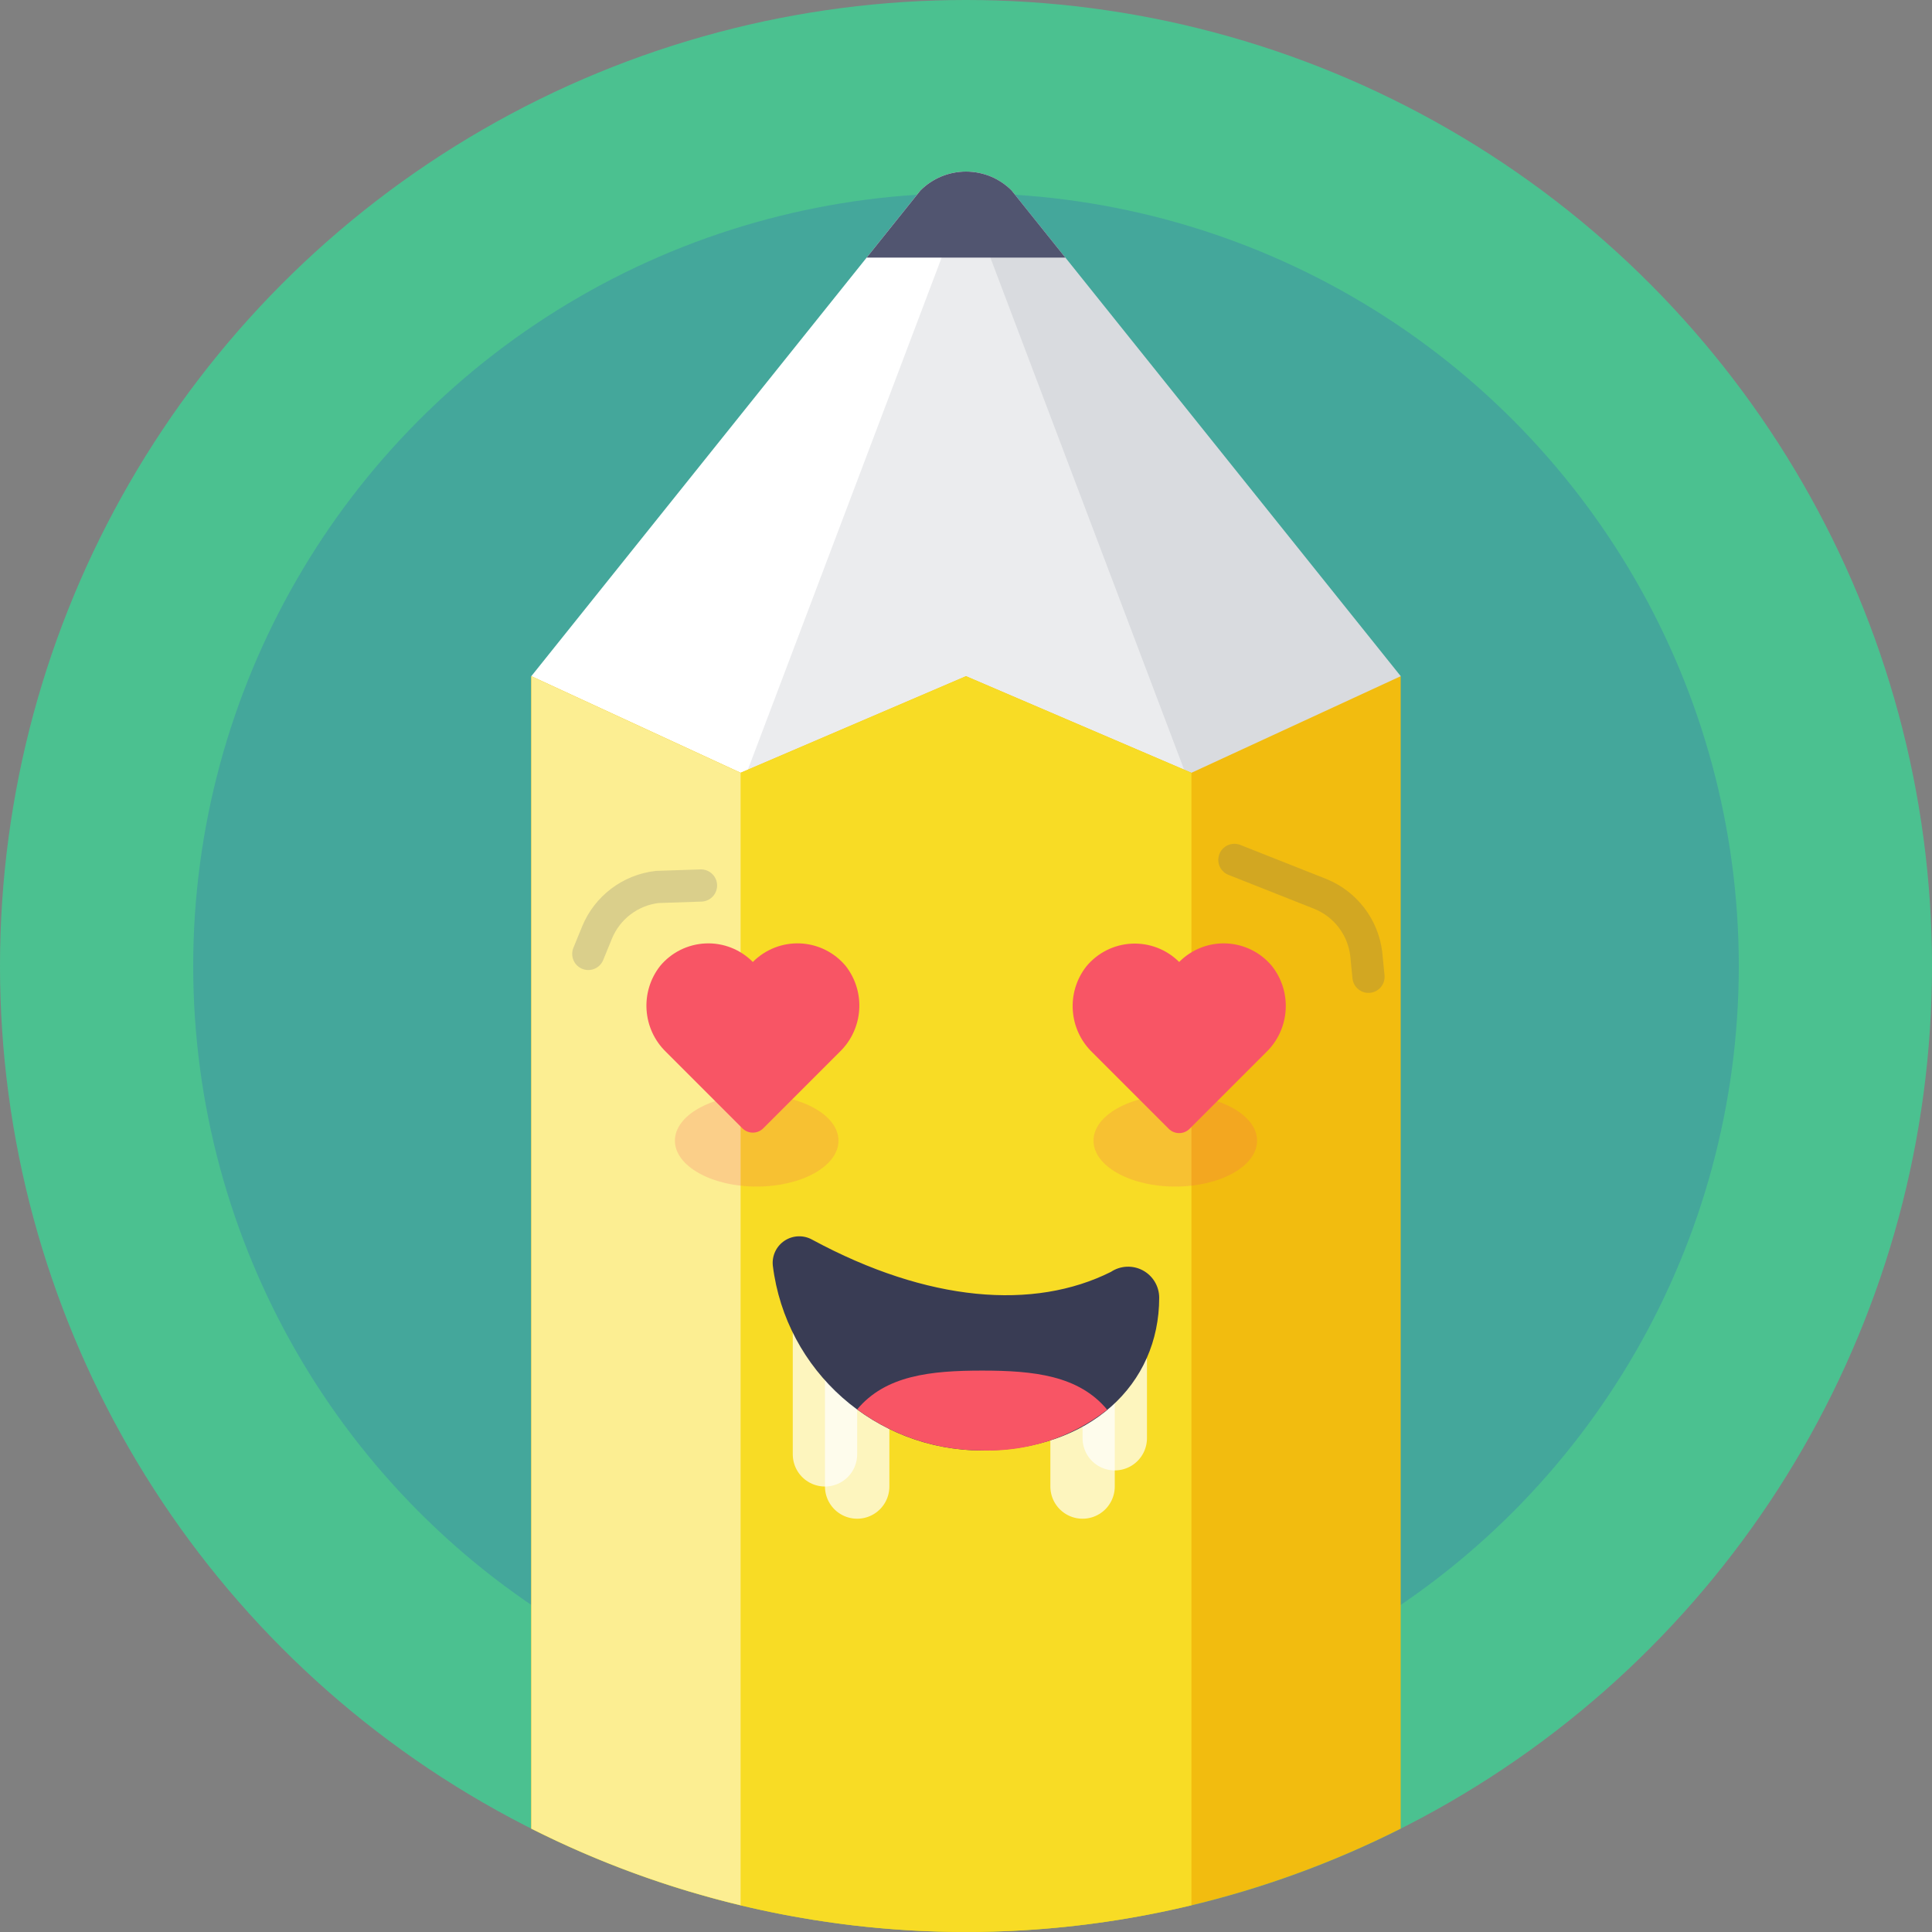 <svg version="1.1" viewBox="0 0 120 120" height="120px" width="120px" xmlns:xlink="http://www.w3.org/1999/xlink" xmlns="http://www.w3.org/2000/svg">
  <rect x="0" y="0" width="120" height="120" fill="#808080" stroke="none"/>
  <title>addicted-draw-love</title>
  <g fill-rule="evenodd" fill="none" stroke-width="1" stroke="none" id="Page-1">
    <g transform="translate(-515, -149)" id="Neutral">
      <g transform="translate(515, 149)" id="addicted-draw-love">
        <circle r="60" cy="60" cx="60" fill-rule="nonzero" fill="#4BC190" id="Oval"></circle>
        <circle r="48" cy="60" cx="60" opacity="0.3" fill-rule="nonzero" fill="#356CB6" id="Oval"></circle>
        <path fill-rule="nonzero" fill="#FFFFFF" id="Path" d="M87,42 L60,69 L33,42 L57.17,11.83 C57.92,11.079 58.938,10.657 60,10.657 C61.062,10.657 62.08,11.079 62.83,11.83 L87,42 Z"></path>
        <path opacity="0.1" fill-rule="nonzero" fill="#393C54" id="Path" d="M60.72,10.73 L60,12 L74,49 L78.5,50.5 L87,42 L62.83,11.83 C62.255,11.258 61.519,10.874 60.72,10.73 Z"></path>
        <path opacity="0.1" fill-rule="nonzero" fill="#393C54" id="Path" d="M46,49 L75.5,53.5 L87,42 L62.83,11.83 C62.364,11.359 61.786,11.015 61.15,10.83 L60,12 L46,49 Z"></path>
        <path fill-rule="nonzero" fill="#F2BC0F" id="Path" d="M60,42 L46,48 L33,42 L33,113.58 C49.983,122.138 70.017,122.138 87,113.58 L87,42 L74,48 L60,42 Z"></path>
        <path fill-rule="nonzero" fill="#F8DC25" id="Path" d="M46,48 L33,42 L33,113.58 C45.672,119.97 60.201,121.656 74,118.34 L74,48 L60,42 L46,48 Z"></path>
        <path opacity="0.5" fill-rule="nonzero" fill="#FFFFFF" id="Path" d="M33,113.58 C37.134,115.665 41.497,117.262 46,118.34 L46,48 L33,42 L33,113.58 Z"></path>
        <path fill-rule="nonzero" fill="#515570" id="Path" d="M66.17,16 L62.83,11.83 C62.08,11.079 61.062,10.657 60,10.657 C58.938,10.657 57.92,11.079 57.17,11.83 L53.83,16 L66.17,16 Z"></path>
        <ellipse ry="2.85" rx="5.08" cy="70.85" cx="47" opacity="0.2" fill-rule="nonzero" fill="#F85565" id="Oval"></ellipse>
        <ellipse ry="2.85" rx="5.08" cy="70.85" cx="73" opacity="0.2" fill-rule="nonzero" fill="#F85565" id="Oval"></ellipse>
        <path fill-rule="nonzero" fill="#F85565" id="Path" d="M73.24,59.75 C72.462,58.972 71.392,58.559 70.293,58.612 C69.194,58.665 68.169,59.18 67.47,60.03 C66.211,61.645 66.375,63.95 67.85,65.37 L72.59,70.11 C72.949,70.469 73.531,70.469 73.89,70.11 L78.63,65.37 C80.119,63.943 80.28,61.618 79,60 C78.299,59.155 77.273,58.646 76.175,58.598 C75.078,58.55 74.012,58.969 73.24,59.75 L73.24,59.75 Z"></path>
        <path fill-rule="nonzero" fill="#F85565" id="Path" d="M46.76,59.75 C45.988,58.969 44.922,58.55 43.825,58.598 C42.727,58.646 41.701,59.155 41,60 C39.739,61.612 39.898,63.917 41.37,65.34 L46.11,70.08 C46.469,70.439 47.051,70.439 47.41,70.08 L52.15,65.34 C53.625,63.92 53.789,61.615 52.53,60 C51.827,59.154 50.799,58.645 49.7,58.597 C48.602,58.55 47.534,58.968 46.76,59.75 L46.76,59.75 Z"></path>
        <line stroke-linecap="round" opacity="0.7" stroke-width="4" stroke="#FFFFFF" id="Path" y2="92.33" x2="53.24" y1="85.54" x1="53.24"></line>
        <line stroke-linecap="round" opacity="0.7" stroke-width="4" stroke="#FFFFFF" id="Path" y2="90.33" x2="51.24" y1="81.54" x1="51.24"></line>
        <line stroke-linecap="round" opacity="0.7" stroke-width="4" stroke="#FFFFFF" id="Path" y2="92.33" x2="67.24" y1="86.54" x1="67.24"></line>
        <line stroke-linecap="round" opacity="0.7" stroke-width="4" stroke="#FFFFFF" id="Path" y2="89.33" x2="69.24" y1="84.54" x1="69.24"></line>
        <path fill-rule="nonzero" fill="#393C54" id="Path" d="M69,79 C69.591,78.606 70.351,78.569 70.978,78.903 C71.605,79.238 71.998,79.889 72,80.6 C72,86 67.7,90.09 61,90.09 C54.386,90.094 48.808,85.164 48,78.6 C47.94,77.988 48.225,77.393 48.74,77.057 C49.255,76.721 49.914,76.699 50.45,77 C57.65,80.89 64.22,81.39 69,79 Z"></path>
        <path fill-rule="nonzero" fill="#F85565" id="Path" d="M61,90.09 C63.806,90.182 66.556,89.286 68.77,87.56 C67,85.43 64.21,85.13 61,85.13 C57.79,85.13 55,85.43 53.24,87.54 C55.488,89.197 58.207,90.091 61,90.09 L61,90.09 Z"></path>
        <path stroke-linejoin="round" stroke-linecap="round" opacity="0.2" stroke-width="2" stroke="#515570" id="Path" d="M76.67,53.41 L82,55.52 C83.562,56.149 84.658,57.578 84.86,59.25 L85,60.67"></path>
        <path stroke-linejoin="round" stroke-linecap="round" opacity="0.2" stroke-width="2" stroke="#515570" id="Path" d="M43.54,55 L40.83,55.09 C39.155,55.28 37.717,56.369 37.08,57.93 L36.54,59.25"></path>
      </g>
    </g>
  </g>
</svg>
